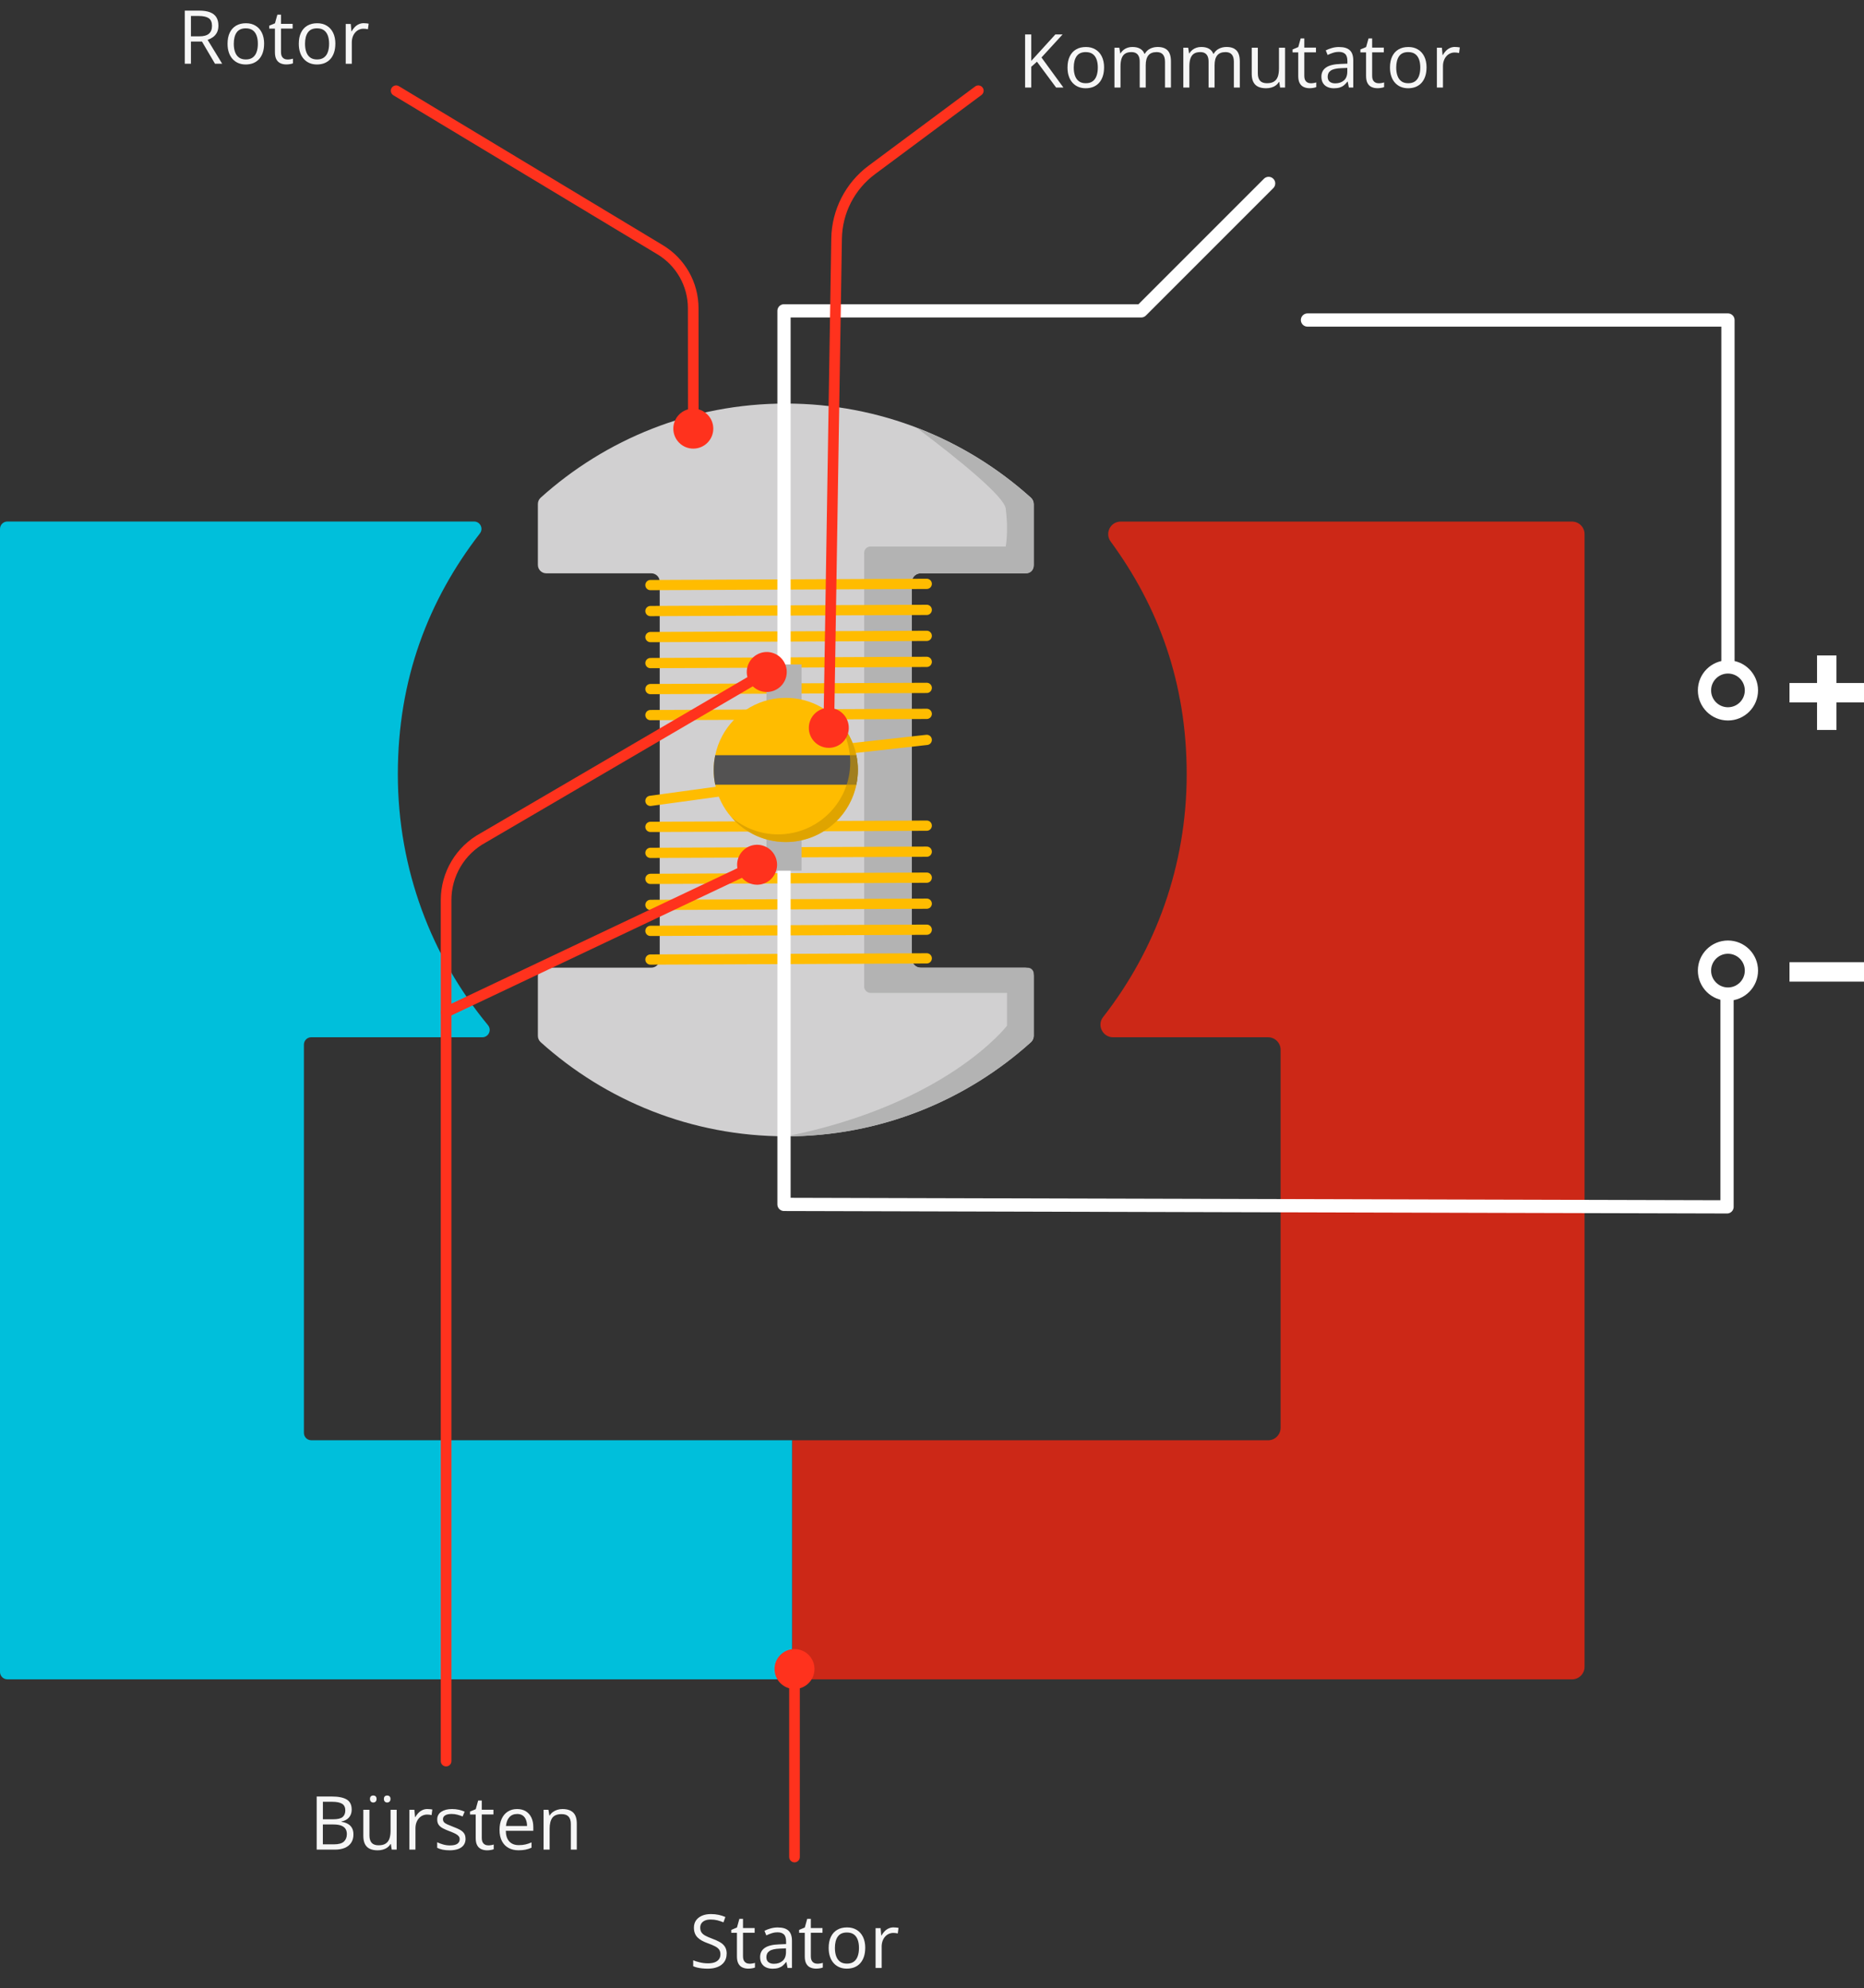 <?xml version="1.0" encoding="UTF-8"?><svg id="Ebene_2" xmlns="http://www.w3.org/2000/svg" viewBox="0 0 564.64 602.18"><rect x="0" y="0" width="564.64" height="602.18" fill="#333333" stroke="none"/><g id="Illustration_-"><g id="electric_motor_construction"><path d="M94.3,314.17h51.8c1.9,0,2.92-2.2,1.71-3.67-17.05-20.65-27.3-47.12-27.3-75.99s9.28-52.77,24.86-72.95c1.14-1.47,.1-3.6-1.76-3.6H2.24c-1.24,0-2.24,1-2.24,2.24V506.4c0,1.24,1,2.24,2.24,2.24H239.99v-72.41H94.3c-1.24,0-2.24-1-2.24-2.24v-117.59c0-1.24,1-2.24,2.24-2.24Z" fill="#00bfdb"/><path d="M384.12,314.17h-46.95c-3.15,0-4.97-3.64-3.02-6.12,15.86-20.28,25.32-45.79,25.32-73.53s-8.55-50.74-23.03-70.5c-1.84-2.51-.07-6.04,3.05-6.04h136.7c2.1,0,3.8,1.7,3.8,3.8V504.85c0,2.1-1.7,3.8-3.8,3.8H239.99v-72.41h144.13c2.1,0,3.8-1.7,3.8-3.8v-114.47c0-2.1-1.7-3.8-3.8-3.8Z" fill="#cc2817"/><g><g><path d="M313.13,171.1v-18.44c0-.73-.3-1.42-.84-1.91-19.67-17.72-45.7-28.52-74.26-28.52s-54.59,10.8-74.26,28.52c-.54,.49-.84,1.18-.84,1.91v18.44c0,1.41,1.14,2.55,2.55,2.55h31.81c1.41,0,2.55,1.14,2.55,2.55v114.34c0,1.41-1.14,2.55-2.55,2.55h-31.81c-1.41,0-2.55,1.14-2.55,2.55v18.1c0,.73,.3,1.42,.84,1.91,19.67,17.72,45.7,28.52,74.26,28.52s54.59-10.8,74.26-28.52c.54-.49,.84-1.18,.84-1.91v-18.1c0-1.41-1.14-2.55-2.55-2.55h-31.81c-1.41,0-2.55-1.14-2.55-2.55v-114.34c0-1.41,1.14-2.55,2.55-2.55h31.81c1.41,0,2.55-1.14,2.55-2.55Z" fill="#d1d0d1"/><path d="M238.03,344.19c28.55,0,54.57-10.79,74.23-28.5,.56-.5,.87-1.22,.87-1.97v-18.82c0-.99-.8-1.79-1.79-1.79h-32.35c-1.53,0-2.77-1.24-2.77-2.77v-114.01c0-1.47,1.19-2.67,2.67-2.67h32c1.24,0,2.24-1,2.24-2.24v-18.61c0-.82-.34-1.6-.95-2.14-10.03-9.01-21.71-16.21-34.53-21.11,12.67,9.52,26.51,20.76,27,24.46,.9,6.77,0,11.51,0,11.51h-40.96c-1.06,0-1.92,.86-1.92,1.92v131.33c0,1.08,.87,1.95,1.95,1.95h41.33v9.93s-18.11,23.79-67.03,33.56Z" fill="#b3b3b3"/></g><g><line x1="197.03" y1="185.08" x2="280.73" y2="184.72" fill="none" stroke="#ffbc00" stroke-linecap="round" stroke-miterlimit="10" stroke-width="3.1"/><line x1="197.03" y1="177.21" x2="280.73" y2="176.84" fill="none" stroke="#ffbc00" stroke-linecap="round" stroke-miterlimit="10" stroke-width="3.1"/><line x1="197.03" y1="192.96" x2="280.73" y2="192.59" fill="none" stroke="#ffbc00" stroke-linecap="round" stroke-miterlimit="10" stroke-width="3.1"/><line x1="197.03" y1="200.84" x2="280.73" y2="200.47" fill="none" stroke="#ffbc00" stroke-linecap="round" stroke-miterlimit="10" stroke-width="3.1"/><line x1="197.03" y1="208.71" x2="280.73" y2="208.35" fill="none" stroke="#ffbc00" stroke-linecap="round" stroke-miterlimit="10" stroke-width="3.1"/><line x1="197.03" y1="216.59" x2="280.73" y2="216.22" fill="none" stroke="#ffbc00" stroke-linecap="round" stroke-miterlimit="10" stroke-width="3.1"/><line x1="238.03" y1="228.87" x2="280.73" y2="224.1" fill="none" stroke="#ffbc00" stroke-linecap="round" stroke-miterlimit="10" stroke-width="3.1"/></g><g><line x1="280.73" y1="281.59" x2="197.03" y2="281.95" fill="none" stroke="#ffbc00" stroke-linecap="round" stroke-miterlimit="10" stroke-width="3.1"/><line x1="280.73" y1="290.27" x2="197.03" y2="290.63" fill="none" stroke="#ffbc00" stroke-linecap="round" stroke-miterlimit="10" stroke-width="3.1"/><line x1="280.73" y1="273.71" x2="197.03" y2="274.08" fill="none" stroke="#ffbc00" stroke-linecap="round" stroke-miterlimit="10" stroke-width="3.1"/><line x1="280.73" y1="265.83" x2="197.03" y2="266.2" fill="none" stroke="#ffbc00" stroke-linecap="round" stroke-miterlimit="10" stroke-width="3.1"/><line x1="280.73" y1="257.96" x2="197.03" y2="258.32" fill="none" stroke="#ffbc00" stroke-linecap="round" stroke-miterlimit="10" stroke-width="3.1"/><line x1="280.73" y1="250.08" x2="197.03" y2="250.45" fill="none" stroke="#ffbc00" stroke-linecap="round" stroke-miterlimit="10" stroke-width="3.1"/><line x1="239.73" y1="236.72" x2="197.03" y2="242.57" fill="none" stroke="#ffbc00" stroke-linecap="round" stroke-miterlimit="10" stroke-width="3.1"/></g><polyline points="237.49 201.25 237.49 94.15 345.7 94.15 384.29 55.56" fill="none" stroke="#fff" stroke-linecap="round" stroke-linejoin="round" stroke-width="4.01"/><polyline points="237.49 261.08 237.49 364.79 523.15 365.54 523.15 301.37" fill="none" stroke="#fff" stroke-linecap="round" stroke-linejoin="round" stroke-width="4.01"/><g><rect x="232.17" y="243.85" width="10.65" height="19.87" fill="#b3b3b3"/><rect x="232.17" y="201.25" width="10.65" height="25.26" fill="#b3b3b3"/><path d="M259.86,233.2c0,1.54-.16,3.04-.47,4.48-1.79,8.65-8.7,15.42-17.43,17-1.27,.24-2.59,.36-3.93,.36-1.73,0-3.41-.21-5.02-.59-4.56-1.06-8.57-3.56-11.52-7-2.37-2.74-4.07-6.08-4.84-9.77-.3-1.45-.46-2.95-.46-4.48s.16-3.03,.47-4.47c1.72-8.29,8.14-14.86,16.35-16.78,1.61-.38,3.29-.58,5.02-.58,1.34,0,2.66,.12,3.93,.35,3.9,.71,7.44,2.46,10.31,4.95,3.57,3.06,6.13,7.27,7.13,12.06,.3,1.44,.46,2.94,.46,4.47Z" fill="#ffbc00"/><path d="M259.86,233.2c0,1.54-.16,3.04-.47,4.48h-42.74c-.3-1.45-.46-2.95-.46-4.48s.16-3.03,.47-4.47h42.74c.3,1.44,.46,2.94,.46,4.47Z" fill="#535252"/><path d="M259.86,233.21c0,10.72-7.71,19.62-17.9,21.48-1.28,.24-2.6,.35-3.94,.35-1.73,0-3.4-.2-5.01-.59-4.56-1.06-8.57-3.56-11.52-7,3.82,3.28,8.78,5.27,14.21,5.27,12.06,0,21.85-9.77,21.85-21.83,0-5.43-1.99-10.4-5.27-14.22,4.65,3.99,7.59,9.92,7.59,16.53Z" fill="#cc9600" opacity=".64"/></g></g><polyline points="396.06 96.93 523.43 96.93 523.43 201.25" fill="none" stroke="#fff" stroke-linecap="round" stroke-linejoin="round" stroke-width="4.01"/><circle cx="523.43" cy="209.11" r="7.11" fill="none" stroke="#fff" stroke-miterlimit="10" stroke-width="4.01"/><circle cx="523.43" cy="293.98" r="7.11" fill="none" stroke="#fff" stroke-miterlimit="10" stroke-width="4.01"/><rect x="542.07" y="291.44" width="22.58" height="5.88" fill="#fff"/><polygon points="564.64 206.87 556.3 206.87 556.3 198.52 550.41 198.52 550.41 206.87 542.07 206.87 542.07 212.75 550.41 212.75 550.41 221.09 556.3 221.09 556.3 212.75 564.64 212.75 564.64 206.87" fill="#fff"/><g><path d="M220.11,591.78c0,.95-.24,1.77-.71,2.44-.47,.67-1.14,1.18-1.99,1.53-.85,.35-1.85,.53-3,.53-.61,0-1.18-.03-1.73-.09-.54-.06-1.04-.14-1.5-.25-.45-.11-.85-.25-1.2-.41v-1.79c.55,.23,1.22,.44,2.01,.63,.79,.19,1.62,.29,2.49,.29,.81,0,1.49-.11,2.05-.32,.56-.22,.98-.53,1.27-.94,.29-.41,.43-.9,.43-1.47s-.12-1.01-.36-1.38-.64-.71-1.2-1.01c-.56-.3-1.33-.63-2.29-.97-.68-.24-1.28-.51-1.8-.8-.52-.29-.96-.62-1.31-.98-.35-.37-.62-.79-.8-1.28-.18-.48-.27-1.04-.27-1.66,0-.86,.22-1.59,.65-2.21,.44-.61,1.04-1.08,1.82-1.41,.77-.33,1.66-.49,2.67-.49,.86,0,1.65,.08,2.38,.24,.73,.16,1.4,.38,2.01,.65l-.58,1.61c-.58-.24-1.19-.44-1.84-.61-.65-.16-1.32-.24-2.01-.24s-1.27,.1-1.74,.3c-.47,.2-.83,.49-1.08,.85-.25,.37-.37,.8-.37,1.31,0,.56,.12,1.03,.36,1.41,.24,.37,.62,.71,1.14,1,.52,.29,1.22,.59,2.08,.91,.95,.34,1.75,.71,2.41,1.09,.66,.39,1.16,.85,1.51,1.41,.34,.55,.52,1.26,.52,2.11Z" fill="#f6f6f6"/><path d="M227,594.78c.3,0,.61-.03,.92-.08,.32-.05,.57-.11,.77-.19v1.42c-.21,.1-.51,.18-.89,.24-.38,.07-.75,.1-1.11,.1-.64,0-1.22-.11-1.74-.34-.52-.22-.94-.6-1.25-1.14-.31-.54-.47-1.28-.47-2.22v-7.15h-1.72v-.89l1.73-.72,.73-2.62h1.1v2.79h3.53v1.43h-3.53v7.1c0,.76,.17,1.32,.52,1.69,.35,.37,.81,.56,1.39,.56Z" fill="#f6f6f6"/><path d="M235.65,583.8c1.44,0,2.5,.32,3.2,.97,.7,.65,1.05,1.68,1.05,3.09v8.2h-1.33l-.35-1.78h-.09c-.34,.44-.69,.81-1.06,1.11-.37,.3-.79,.52-1.27,.67-.48,.15-1.07,.23-1.77,.23-.73,0-1.38-.13-1.95-.39-.57-.26-1.02-.65-1.34-1.17-.33-.52-.49-1.18-.49-1.98,0-1.2,.48-2.13,1.43-2.77,.95-.65,2.41-1,4.36-1.06l2.08-.09v-.74c0-1.04-.22-1.77-.67-2.19-.45-.42-1.08-.63-1.89-.63-.63,0-1.23,.09-1.8,.28-.57,.18-1.11,.4-1.63,.65l-.56-1.39c.54-.28,1.17-.52,1.87-.72,.7-.2,1.44-.3,2.22-.3Zm2.44,6.32l-1.84,.08c-1.5,.06-2.56,.3-3.18,.74-.62,.43-.92,1.05-.92,1.84,0,.69,.21,1.2,.63,1.53s.97,.49,1.66,.49c1.07,0,1.95-.3,2.63-.89s1.02-1.49,1.02-2.67v-1.11Z" fill="#f6f6f6"/><path d="M247.55,594.78c.3,0,.61-.03,.92-.08,.32-.05,.57-.11,.77-.19v1.42c-.21,.1-.51,.18-.89,.24-.38,.07-.75,.1-1.11,.1-.64,0-1.22-.11-1.74-.34-.52-.22-.94-.6-1.25-1.14-.31-.54-.47-1.28-.47-2.22v-7.15h-1.72v-.89l1.73-.72,.73-2.62h1.1v2.79h3.53v1.43h-3.53v7.1c0,.76,.17,1.32,.52,1.69,.35,.37,.81,.56,1.39,.56Z" fill="#f6f6f6"/><path d="M262.09,590c0,.99-.13,1.87-.39,2.65-.26,.78-.63,1.43-1.11,1.97-.48,.54-1.07,.94-1.75,1.23-.69,.28-1.46,.42-2.33,.42-.81,0-1.55-.14-2.22-.42-.67-.28-1.25-.69-1.74-1.23-.49-.54-.87-1.19-1.13-1.97-.27-.78-.4-1.66-.4-2.65,0-1.32,.22-2.44,.67-3.37,.45-.93,1.09-1.64,1.92-2.12,.83-.49,1.82-.73,2.98-.73s2.06,.25,2.89,.74c.83,.49,1.47,1.2,1.93,2.13,.46,.93,.69,2.05,.69,3.36Zm-9.18,0c0,.97,.13,1.81,.39,2.52,.26,.71,.65,1.26,1.19,1.65,.54,.39,1.22,.58,2.07,.58s1.52-.19,2.06-.58c.54-.39,.94-.94,1.19-1.65,.26-.71,.39-1.55,.39-2.52s-.13-1.79-.39-2.49c-.26-.7-.65-1.24-1.19-1.62-.54-.38-1.23-.57-2.08-.57-1.25,0-2.17,.41-2.76,1.24-.58,.83-.87,1.98-.87,3.44Z" fill="#f6f6f6"/><path d="M270.72,583.78c.24,0,.5,.01,.76,.04,.26,.03,.5,.06,.7,.1l-.23,1.69c-.2-.05-.42-.09-.66-.12s-.47-.04-.68-.04c-.48,0-.94,.1-1.37,.29-.43,.19-.81,.47-1.13,.84-.32,.36-.58,.8-.76,1.31-.18,.51-.28,1.08-.28,1.7v6.47h-1.84v-12.06h1.52l.2,2.22h.08c.25-.45,.55-.86,.9-1.23,.35-.37,.76-.67,1.23-.89,.47-.22,.98-.33,1.56-.33Z" fill="#f6f6f6"/></g><g><path d="M95.93,544.13h4.55c2.01,0,3.52,.3,4.53,.9,1.01,.6,1.52,1.62,1.52,3.07,0,.62-.12,1.18-.36,1.68-.24,.5-.58,.9-1.04,1.23-.45,.32-1.02,.55-1.68,.67v.11c.7,.11,1.33,.31,1.87,.61,.54,.29,.97,.7,1.28,1.23s.46,1.2,.46,2.01c0,.99-.23,1.83-.69,2.51-.46,.68-1.11,1.2-1.94,1.55-.84,.35-1.83,.52-2.97,.52h-5.53v-16.08Zm1.87,6.9h3.08c1.4,0,2.37-.23,2.91-.69,.54-.46,.81-1.14,.81-2.02s-.32-1.58-.96-1.98c-.64-.4-1.66-.61-3.06-.61h-2.77v5.3Zm0,1.57v6.02h3.34c1.43,0,2.44-.28,3.04-.84,.59-.56,.89-1.32,.89-2.27,0-.61-.13-1.13-.4-1.56-.27-.43-.7-.76-1.3-1-.6-.23-1.4-.35-2.39-.35h-3.18Z" fill="#f6f6f6"/><path d="M120.16,548.15v12.06h-1.5l-.26-1.69h-.1c-.25,.42-.57,.77-.97,1.06-.4,.29-.84,.5-1.34,.64-.5,.14-1.02,.21-1.58,.21-.95,0-1.75-.15-2.4-.46-.65-.31-1.13-.78-1.46-1.43-.33-.65-.49-1.47-.49-2.49v-7.9h1.85v7.77c0,1,.23,1.75,.68,2.25,.45,.49,1.15,.74,2.08,.74s1.61-.17,2.14-.51c.53-.34,.91-.83,1.15-1.49,.23-.66,.35-1.46,.35-2.41v-6.35h1.84Zm-8.09-3.28c0-.37,.1-.63,.29-.8,.19-.17,.43-.25,.7-.25s.53,.08,.72,.25c.19,.17,.29,.44,.29,.8s-.1,.63-.29,.81c-.19,.18-.43,.27-.72,.27s-.51-.09-.7-.27c-.19-.18-.29-.45-.29-.81Zm4.22,0c0-.37,.1-.63,.29-.8,.19-.17,.42-.25,.69-.25s.52,.08,.72,.25c.2,.17,.3,.44,.3,.8s-.1,.63-.3,.81c-.2,.18-.44,.27-.72,.27s-.5-.09-.69-.27c-.19-.18-.29-.45-.29-.81Z" fill="#f6f6f6"/><path d="M129.5,547.93c.24,0,.5,.01,.76,.04,.26,.03,.5,.06,.7,.1l-.23,1.69c-.2-.05-.42-.09-.66-.12-.24-.03-.47-.04-.68-.04-.48,0-.94,.1-1.37,.29-.43,.19-.8,.47-1.13,.84-.32,.36-.58,.8-.76,1.31-.18,.51-.28,1.08-.28,1.7v6.47h-1.84v-12.06h1.52l.2,2.22h.08c.25-.45,.55-.86,.9-1.23,.35-.37,.76-.67,1.23-.89,.47-.22,.98-.33,1.56-.33Z" fill="#f6f6f6"/><path d="M141.03,556.91c0,.77-.19,1.42-.58,1.94-.39,.52-.94,.92-1.65,1.18-.72,.26-1.57,.4-2.56,.4-.84,0-1.57-.07-2.19-.2-.62-.13-1.16-.32-1.62-.56v-1.68c.49,.24,1.08,.46,1.76,.66,.68,.2,1.38,.3,2.09,.3,1.04,0,1.8-.17,2.27-.51,.47-.34,.7-.8,.7-1.38,0-.33-.09-.62-.28-.87-.19-.25-.5-.5-.94-.74-.44-.24-1.05-.5-1.83-.79-.77-.29-1.44-.58-2-.87-.56-.29-.99-.64-1.3-1.06-.3-.42-.46-.96-.46-1.63,0-1.02,.41-1.8,1.24-2.35,.83-.55,1.91-.82,3.25-.82,.73,0,1.41,.07,2.04,.21,.63,.14,1.23,.34,1.78,.58l-.62,1.46c-.5-.21-1.03-.39-1.6-.54-.56-.15-1.14-.22-1.73-.22-.84,0-1.49,.14-1.94,.42-.45,.28-.68,.66-.68,1.14,0,.37,.1,.68,.31,.92,.21,.24,.54,.47,1.01,.68,.46,.21,1.07,.46,1.83,.75,.76,.28,1.41,.57,1.96,.86,.55,.3,.97,.66,1.27,1.08,.3,.42,.45,.96,.45,1.62Z" fill="#f6f6f6"/><path d="M147.87,558.94c.3,0,.61-.03,.92-.08,.32-.05,.57-.11,.77-.19v1.42c-.21,.1-.51,.18-.89,.24-.38,.07-.75,.1-1.11,.1-.64,0-1.22-.11-1.74-.34-.52-.22-.94-.6-1.25-1.14-.31-.54-.47-1.28-.47-2.22v-7.15h-1.72v-.89l1.73-.72,.73-2.62h1.1v2.79h3.53v1.43h-3.53v7.1c0,.76,.17,1.32,.52,1.69,.35,.37,.81,.56,1.39,.56Z" fill="#f6f6f6"/><path d="M156.65,547.93c1.03,0,1.91,.23,2.64,.68,.73,.45,1.29,1.09,1.68,1.91,.39,.82,.58,1.77,.58,2.87v1.13h-8.33c.02,1.42,.37,2.49,1.06,3.23,.68,.74,1.64,1.11,2.88,1.11,.76,0,1.44-.07,2.02-.21,.59-.14,1.2-.34,1.83-.62v1.61c-.61,.27-1.21,.47-1.81,.59-.6,.12-1.3,.19-2.12,.19-1.16,0-2.17-.24-3.03-.71-.86-.47-1.53-1.17-2.01-2.08-.48-.92-.72-2.04-.72-3.37s.22-2.42,.65-3.37c.44-.95,1.05-1.68,1.85-2.19,.8-.51,1.73-.77,2.81-.77Zm-.02,1.5c-.98,0-1.75,.32-2.33,.96-.58,.64-.92,1.53-1.03,2.67h6.38c0-.72-.12-1.35-.34-1.9-.22-.55-.54-.97-.98-1.28-.44-.3-1.01-.46-1.69-.46Z" fill="#f6f6f6"/><path d="M170.37,547.93c1.43,0,2.51,.35,3.25,1.05,.73,.7,1.1,1.82,1.1,3.37v7.86h-1.8v-7.73c0-1-.23-1.76-.69-2.26-.46-.5-1.16-.75-2.11-.75-1.33,0-2.27,.38-2.82,1.13-.54,.76-.81,1.85-.81,3.29v6.32h-1.83v-12.06h1.47l.28,1.74h.1c.26-.43,.58-.78,.98-1.07,.4-.29,.84-.51,1.33-.66,.49-.15,1.01-.23,1.55-.23Z" fill="#f6f6f6"/></g><g><path d="M60.32,3.22c1.32,0,2.41,.16,3.27,.49,.86,.33,1.51,.82,1.93,1.49,.43,.67,.64,1.52,.64,2.55,0,.85-.15,1.56-.46,2.13-.31,.57-.71,1.03-1.21,1.38-.5,.35-1.03,.62-1.6,.81l4.41,7.23h-2.18l-3.94-6.71h-3.34v6.71h-1.87V3.22h4.35Zm-.11,1.62h-2.37v6.17h2.55c1.31,0,2.28-.27,2.9-.8,.62-.54,.93-1.32,.93-2.37,0-1.09-.33-1.87-.98-2.32-.66-.45-1.67-.68-3.03-.68Z" fill="#f6f6f6"/><path d="M80,13.26c0,.99-.13,1.87-.39,2.65-.26,.78-.63,1.43-1.11,1.97s-1.07,.94-1.75,1.23c-.69,.28-1.46,.42-2.33,.42-.81,0-1.55-.14-2.22-.42-.67-.28-1.25-.69-1.74-1.23-.49-.54-.87-1.19-1.13-1.97-.27-.78-.4-1.66-.4-2.65,0-1.32,.22-2.44,.67-3.37,.45-.93,1.09-1.64,1.92-2.12,.83-.49,1.82-.73,2.98-.73s2.06,.25,2.89,.74c.83,.49,1.47,1.2,1.93,2.13,.46,.93,.69,2.05,.69,3.36Zm-9.18,0c0,.97,.13,1.81,.39,2.52,.26,.71,.65,1.26,1.19,1.65,.54,.39,1.22,.58,2.07,.58s1.52-.19,2.06-.58c.54-.39,.94-.94,1.19-1.65,.26-.71,.39-1.55,.39-2.52s-.13-1.79-.39-2.49c-.26-.7-.65-1.24-1.19-1.62-.54-.38-1.23-.57-2.08-.57-1.25,0-2.17,.41-2.76,1.24-.58,.83-.87,1.98-.87,3.44Z" fill="#f6f6f6"/><path d="M87.05,18.03c.3,0,.61-.03,.92-.08,.32-.05,.57-.11,.77-.19v1.42c-.21,.1-.51,.18-.89,.24-.38,.07-.75,.1-1.11,.1-.64,0-1.22-.11-1.74-.34-.52-.22-.94-.6-1.25-1.14-.31-.54-.47-1.28-.47-2.22v-7.15h-1.72v-.89l1.73-.72,.73-2.62h1.1v2.79h3.53v1.43h-3.53v7.1c0,.76,.17,1.32,.52,1.69,.35,.37,.81,.56,1.39,.56Z" fill="#f6f6f6"/><path d="M101.58,13.26c0,.99-.13,1.87-.39,2.65-.26,.78-.63,1.43-1.11,1.97s-1.07,.94-1.75,1.23c-.69,.28-1.46,.42-2.33,.42-.81,0-1.55-.14-2.22-.42-.67-.28-1.25-.69-1.74-1.23-.49-.54-.87-1.19-1.13-1.97-.27-.78-.4-1.66-.4-2.65,0-1.32,.22-2.44,.67-3.37,.45-.93,1.09-1.64,1.92-2.12,.83-.49,1.82-.73,2.98-.73s2.06,.25,2.89,.74c.83,.49,1.47,1.2,1.93,2.13,.46,.93,.69,2.05,.69,3.36Zm-9.18,0c0,.97,.13,1.81,.39,2.52,.26,.71,.65,1.26,1.19,1.65,.54,.39,1.22,.58,2.07,.58s1.52-.19,2.06-.58c.54-.39,.94-.94,1.19-1.65,.26-.71,.39-1.55,.39-2.52s-.13-1.79-.39-2.49c-.26-.7-.65-1.24-1.19-1.62-.54-.38-1.23-.57-2.08-.57-1.25,0-2.17,.41-2.76,1.24-.58,.83-.87,1.98-.87,3.44Z" fill="#f6f6f6"/><path d="M110.22,7.03c.24,0,.5,.01,.76,.04,.26,.03,.5,.06,.7,.1l-.23,1.69c-.2-.05-.42-.09-.66-.12-.24-.03-.47-.04-.68-.04-.48,0-.94,.1-1.37,.29-.43,.19-.8,.47-1.13,.84-.32,.36-.58,.8-.76,1.31-.18,.51-.28,1.08-.28,1.7v6.47h-1.84V7.25h1.52l.2,2.22h.08c.25-.45,.55-.86,.9-1.23,.35-.37,.76-.67,1.23-.89,.47-.22,.98-.33,1.56-.33Z" fill="#f6f6f6"/></g><g><path d="M322.12,26.51h-2.21l-5.8-7.82-1.72,1.54v6.28h-1.87V10.43h1.87v8.02c.42-.48,.85-.95,1.29-1.42,.44-.47,.88-.95,1.31-1.44l4.7-5.16h2.19l-6.4,6.98,6.65,9.11Z" fill="#f6f6f6"/><path d="M334.44,20.46c0,.99-.13,1.87-.39,2.65-.26,.78-.63,1.43-1.11,1.97-.48,.54-1.07,.94-1.75,1.23-.69,.28-1.46,.42-2.33,.42-.81,0-1.55-.14-2.22-.42-.67-.28-1.25-.69-1.74-1.23-.49-.54-.87-1.19-1.13-1.97-.27-.78-.4-1.66-.4-2.65,0-1.32,.22-2.44,.67-3.37,.45-.93,1.09-1.64,1.92-2.12,.83-.49,1.82-.73,2.98-.73s2.06,.25,2.89,.74c.83,.49,1.47,1.2,1.93,2.13,.46,.93,.69,2.05,.69,3.36Zm-9.18,0c0,.97,.13,1.81,.39,2.52,.26,.71,.65,1.26,1.19,1.65,.54,.39,1.22,.58,2.07,.58s1.52-.19,2.06-.58c.54-.39,.94-.94,1.19-1.65,.26-.71,.39-1.55,.39-2.52s-.13-1.79-.39-2.49c-.26-.7-.65-1.24-1.19-1.62-.54-.38-1.23-.57-2.08-.57-1.25,0-2.17,.41-2.76,1.24-.58,.83-.87,1.98-.87,3.44Z" fill="#f6f6f6"/><path d="M350.69,14.23c1.33,0,2.33,.35,3,1.04s1.01,1.81,1.01,3.34v7.9h-1.8v-7.81c0-.98-.21-1.71-.63-2.19-.42-.49-1.05-.73-1.88-.73-1.17,0-2.01,.34-2.54,1.01-.53,.67-.79,1.67-.79,2.98v6.74h-1.82v-7.81c0-.65-.09-1.2-.28-1.63-.19-.43-.47-.76-.84-.97-.37-.22-.84-.32-1.4-.32-.8,0-1.44,.16-1.93,.49s-.83,.82-1.05,1.47c-.22,.65-.32,1.45-.32,2.39v6.38h-1.83V14.45h1.47l.28,1.71h.1c.24-.42,.55-.77,.91-1.06,.37-.29,.78-.5,1.23-.65,.45-.15,.94-.22,1.45-.22,.92,0,1.68,.17,2.3,.51,.62,.34,1.07,.86,1.35,1.56h.1c.4-.7,.94-1.22,1.63-1.56,.69-.34,1.44-.51,2.27-.51Z" fill="#f6f6f6"/><path d="M371.55,14.23c1.33,0,2.33,.35,3,1.04s1.01,1.81,1.01,3.34v7.9h-1.8v-7.81c0-.98-.21-1.71-.63-2.19-.42-.49-1.05-.73-1.88-.73-1.17,0-2.01,.34-2.54,1.01-.53,.67-.79,1.67-.79,2.98v6.74h-1.82v-7.81c0-.65-.09-1.2-.28-1.63-.19-.43-.47-.76-.84-.97-.37-.22-.84-.32-1.4-.32-.8,0-1.44,.16-1.93,.49s-.83,.82-1.05,1.47c-.22,.65-.32,1.45-.32,2.39v6.38h-1.83V14.45h1.47l.28,1.71h.1c.24-.42,.55-.77,.91-1.06,.37-.29,.78-.5,1.23-.65,.45-.15,.94-.22,1.45-.22,.92,0,1.68,.17,2.3,.51,.62,.34,1.07,.86,1.35,1.56h.1c.4-.7,.94-1.22,1.63-1.56,.69-.34,1.44-.51,2.27-.51Z" fill="#f6f6f6"/><path d="M389.27,14.45v12.06h-1.5l-.26-1.69h-.1c-.25,.42-.57,.77-.97,1.06-.4,.29-.84,.5-1.34,.64-.5,.14-1.02,.21-1.58,.21-.95,0-1.75-.15-2.4-.46-.65-.31-1.13-.78-1.46-1.43-.33-.65-.49-1.47-.49-2.49v-7.9h1.85v7.77c0,1,.23,1.75,.68,2.25,.45,.49,1.15,.74,2.08,.74s1.61-.17,2.14-.51c.53-.34,.91-.83,1.15-1.49,.23-.66,.35-1.46,.35-2.41v-6.35h1.84Z" fill="#f6f6f6"/><path d="M397.03,25.23c.3,0,.61-.03,.92-.08,.32-.05,.57-.11,.77-.19v1.42c-.21,.1-.51,.18-.89,.24-.38,.07-.75,.1-1.11,.1-.64,0-1.22-.11-1.74-.34-.52-.22-.94-.6-1.25-1.14-.31-.54-.47-1.28-.47-2.22v-7.15h-1.72v-.89l1.73-.72,.73-2.62h1.1v2.79h3.53v1.43h-3.53v7.1c0,.76,.17,1.32,.52,1.69,.35,.37,.81,.56,1.39,.56Z" fill="#f6f6f6"/><path d="M405.68,14.25c1.44,0,2.5,.32,3.2,.97,.7,.65,1.05,1.68,1.05,3.09v8.2h-1.33l-.35-1.78h-.09c-.34,.44-.69,.81-1.06,1.11-.37,.3-.79,.52-1.27,.67-.48,.15-1.07,.23-1.77,.23-.73,0-1.38-.13-1.95-.39-.57-.26-1.02-.65-1.34-1.17-.33-.52-.49-1.18-.49-1.98,0-1.2,.48-2.13,1.43-2.77,.95-.65,2.41-1,4.36-1.06l2.08-.09v-.74c0-1.04-.22-1.77-.67-2.19-.45-.42-1.08-.63-1.89-.63-.63,0-1.23,.09-1.8,.28-.57,.18-1.11,.4-1.63,.65l-.56-1.39c.54-.28,1.17-.52,1.87-.72,.7-.2,1.44-.3,2.22-.3Zm2.44,6.32l-1.84,.08c-1.5,.06-2.56,.3-3.18,.74-.62,.43-.92,1.05-.92,1.84,0,.69,.21,1.2,.63,1.53s.97,.49,1.66,.49c1.07,0,1.95-.3,2.63-.89s1.02-1.49,1.02-2.67v-1.11Z" fill="#f6f6f6"/><path d="M417.58,25.23c.3,0,.61-.03,.92-.08,.32-.05,.57-.11,.77-.19v1.42c-.21,.1-.51,.18-.89,.24-.38,.07-.75,.1-1.11,.1-.64,0-1.22-.11-1.74-.34-.52-.22-.94-.6-1.25-1.14-.31-.54-.47-1.28-.47-2.22v-7.15h-1.72v-.89l1.73-.72,.73-2.62h1.1v2.79h3.53v1.43h-3.53v7.1c0,.76,.17,1.32,.52,1.69,.35,.37,.81,.56,1.39,.56Z" fill="#f6f6f6"/><path d="M432.12,20.46c0,.99-.13,1.87-.39,2.65-.26,.78-.63,1.43-1.11,1.97-.48,.54-1.07,.94-1.75,1.23-.69,.28-1.46,.42-2.33,.42-.81,0-1.55-.14-2.22-.42-.67-.28-1.25-.69-1.74-1.23-.49-.54-.87-1.19-1.13-1.97-.27-.78-.4-1.66-.4-2.65,0-1.32,.22-2.44,.67-3.37,.45-.93,1.09-1.64,1.92-2.12,.83-.49,1.82-.73,2.98-.73s2.06,.25,2.89,.74c.83,.49,1.47,1.2,1.93,2.13,.46,.93,.69,2.05,.69,3.36Zm-9.18,0c0,.97,.13,1.81,.39,2.52,.26,.71,.65,1.26,1.19,1.65,.54,.39,1.22,.58,2.07,.58s1.52-.19,2.06-.58c.54-.39,.94-.94,1.19-1.65,.26-.71,.39-1.55,.39-2.52s-.13-1.79-.39-2.49c-.26-.7-.65-1.24-1.19-1.62-.54-.38-1.23-.57-2.08-.57-1.25,0-2.17,.41-2.76,1.24-.58,.83-.87,1.98-.87,3.44Z" fill="#f6f6f6"/><path d="M440.75,14.23c.24,0,.5,.01,.76,.04,.26,.03,.5,.06,.7,.1l-.23,1.69c-.2-.05-.42-.09-.66-.12s-.47-.04-.68-.04c-.48,0-.94,.1-1.37,.29-.43,.19-.81,.47-1.13,.84-.32,.36-.58,.8-.76,1.31-.18,.51-.28,1.08-.28,1.7v6.47h-1.84V14.45h1.52l.2,2.22h.08c.25-.45,.55-.86,.9-1.23,.35-.37,.76-.67,1.23-.89,.47-.22,.98-.33,1.56-.33Z" fill="#f6f6f6"/></g><g><line x1="240.67" y1="562.46" x2="240.67" y2="505.22" fill="none" stroke="#ff321d" stroke-linecap="round" stroke-linejoin="round" stroke-width="3.22"/><path d="M246.72,505.52c0-3.34-2.71-6.05-6.05-6.05s-6.05,2.71-6.05,6.05,2.71,6.05,6.05,6.05,6.05-2.71,6.05-6.05Z" fill="#ff321d"/></g><g><line x1="135.14" y1="306.54" x2="229.61" y2="261.79" fill="none" stroke="#ff321d" stroke-linecap="round" stroke-linejoin="round" stroke-width="3.22"/><path d="M231.93,267.39c3.02-1.43,4.31-5.04,2.88-8.06-1.43-3.02-5.04-4.31-8.06-2.88-3.02,1.43-4.31,5.04-2.88,8.06,1.43,3.02,5.04,4.31,8.06,2.88Z" fill="#ff321d"/></g><g><path d="M210.02,130.13l-.03-36.76c0-7.26-3.81-13.99-10.03-17.73L120,27.48" fill="none" stroke="#ff321d" stroke-linecap="round" stroke-linejoin="round" stroke-width="3.22"/><path d="M216.07,129.82c0,3.34-2.7,6.05-6.05,6.06s-6.05-2.7-6.06-6.05c0-3.34,2.7-6.05,6.05-6.06,3.34,0,6.05,2.7,6.06,6.05Z" fill="#ff321d"/></g><g><path d="M251.05,220.76l2.37-148.5c.13-8.2,4.07-15.88,10.65-20.78l32.28-24" fill="none" stroke="#ff321d" stroke-linecap="round" stroke-linejoin="round" stroke-width="3.22"/><path d="M257.11,220.56c-.05,3.34-2.81,6.01-6.15,5.95-3.34-.05-6.01-2.81-5.95-6.15,.05-3.34,2.81-6.01,6.15-5.95,3.34,.05,6.01,2.81,5.95,6.15Z" fill="#ff321d"/></g><g><path d="M232.53,203.38l-86.2,50.41c-6.9,3.75-11.2,10.97-11.2,18.82v260.8" fill="none" stroke="#ff321d" stroke-linecap="round" stroke-linejoin="round" stroke-width="3.22"/><path d="M229.21,198.31c2.88-1.69,6.59-.72,8.28,2.17,1.69,2.88,.72,6.59-2.17,8.28-2.88,1.69-6.59,.72-8.28-2.17-1.69-2.88-.72-6.59,2.17-8.28Z" fill="#ff321d"/></g></g></g></svg>